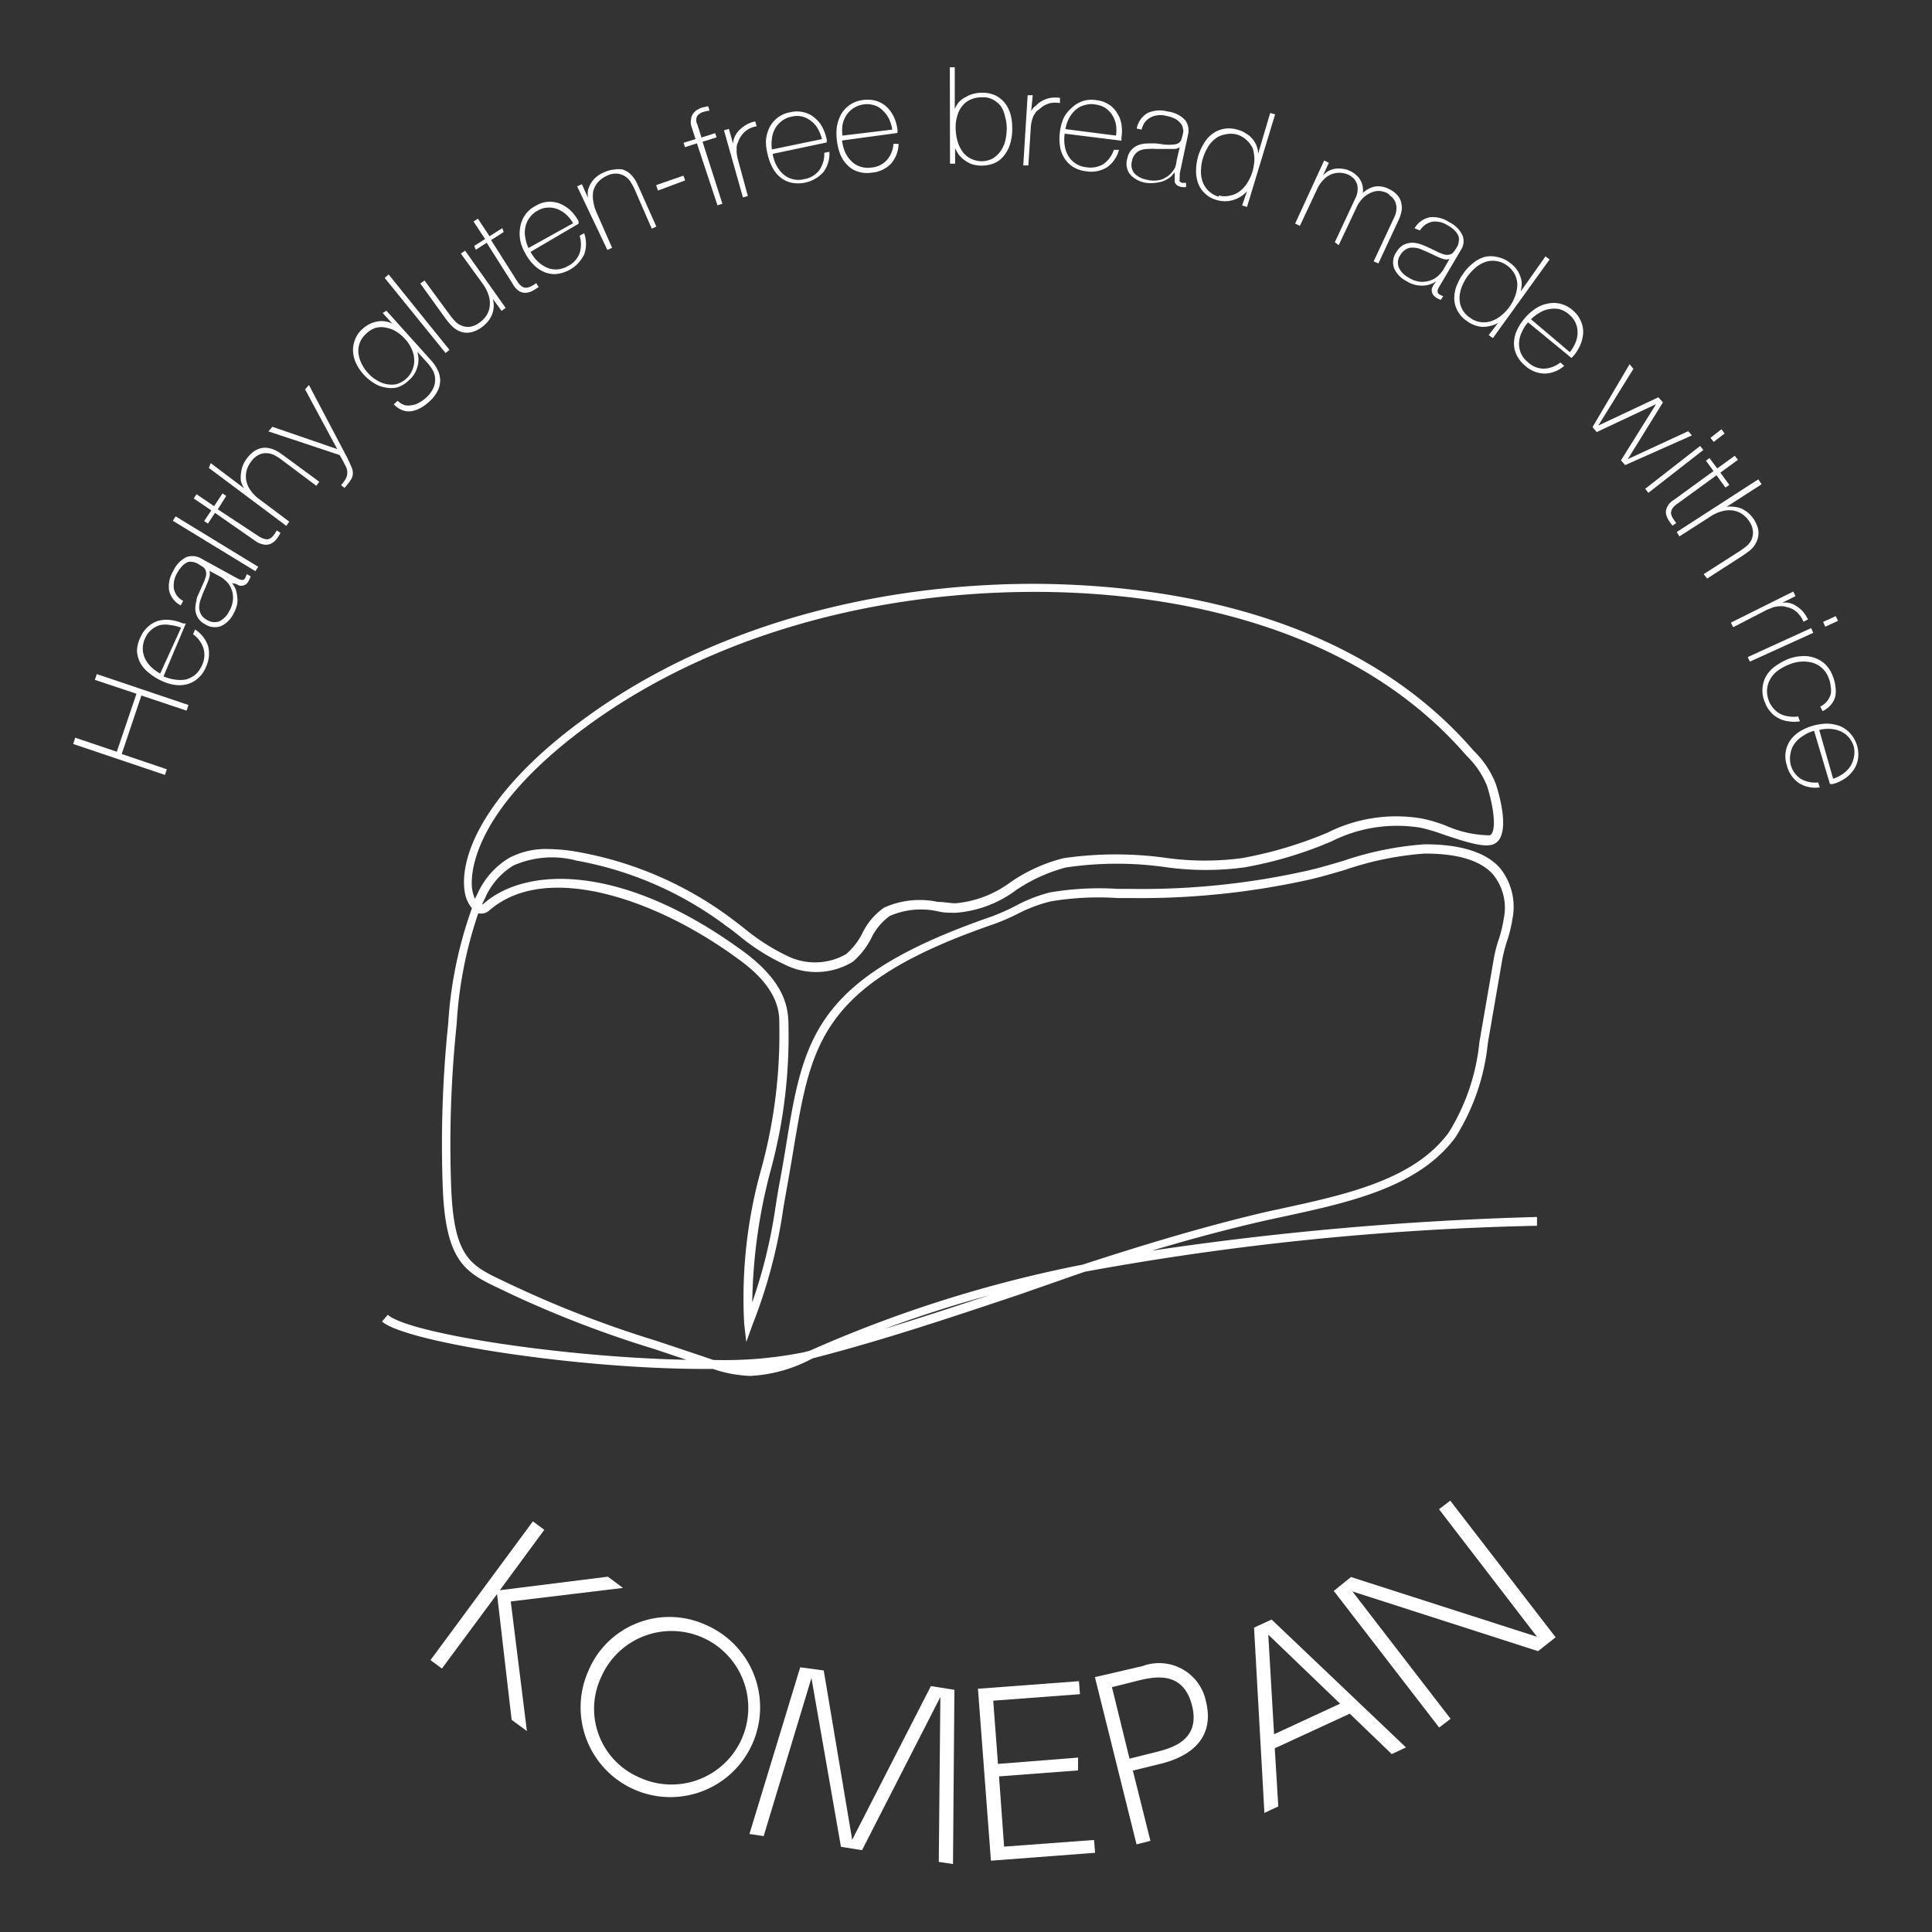 <svg xmlns="http://www.w3.org/2000/svg" viewBox="0 0 110 110"><rect x="0" y="0" width="110" height="110" fill="#333333" stroke="none"/><defs><style>.cls-1{fill:#fff;}</style></defs><g id="レイヤー_2" data-name="レイヤー 2"><path class="cls-1" d="M42.71,78.34h0a7.38,7.38,0,0,1-2.12-.4c-7.28.07-17.47-1.49-18.84-2.7l.33-.38c1.21,1.07,10,2.42,17,2.56l-1.82-.61a61.89,61.89,0,0,1-8.08-3.09l-.67-.32c-1.95-.92-3.13-1.47-3.3-5.75a66.7,66.7,0,0,1,.31-9.38,23.58,23.58,0,0,1,1.35-6.56,1.92,1.92,0,0,1-.42-1c-.29-2.1,1.31-5.75,6.68-9.69,6.75-5,15.82-7.73,25.54-7.78,6.29,0,17.88,1.13,25.09,9.34l.15.17a5.3,5.3,0,0,1,1.25,1.87c.23.69.88,3-.11,3.44-.5.22-1.51-.09-2.88-.55a10,10,0,0,0-1.27-.38,8.29,8.29,0,0,0-5.08.77,22.49,22.49,0,0,1-5,1.49,16.59,16.59,0,0,1-4.33,0,19.8,19.8,0,0,0-5.8,0,9.28,9.28,0,0,0-2.84,1.29,6.54,6.54,0,0,1-3.44,1.29c-.33,0-.67,0-1-.08a4.44,4.44,0,0,0-2.75.26,3.35,3.35,0,0,0-1.06,1.28,4.29,4.29,0,0,1-1.05,1.33,4,4,0,0,1-3.89.15A12.1,12.1,0,0,1,42,53.21c-.21-.16-.42-.33-.64-.48A20.1,20.1,0,0,0,32.83,49a5.43,5.43,0,0,0-3.6.28,4.05,4.05,0,0,0-1.61,1.85l-.18.37a.25.25,0,0,0,.12-.07c2.53-2.18,8.08-2.17,14.79,2.76,2.41,1.78,2.5,3.25,2.54,4v.09a29.06,29.06,0,0,1-1,8.31,30.71,30.71,0,0,0-1.06,7.56,29,29,0,0,0,1.31-5.34c.07-.44.14-.9.23-1.39.14-.74.26-1.44.37-2.11,1-6.21,1.61-9.63,11.7-13.12a12.36,12.36,0,0,0,1.34-.59,8.55,8.55,0,0,1,2-.79,16.88,16.88,0,0,1,3.89-.2l.72,0a42.77,42.77,0,0,0,9.87-1c.67-.14,1.42-.36,2.2-.59a18.31,18.31,0,0,1,4.66-.95c2,0,3.48.44,4.28,1.35a3.51,3.51,0,0,1,.71,2.91,7.48,7.48,0,0,1-.31,1.26,9.37,9.37,0,0,0-.26,1l-.83,4.81a12.36,12.36,0,0,1-1.84,5.35c-2.09,2.84-6,3.7-9.85,4.53l-.83.18c-2.23.5-4.44,1.1-6.62,1.75a181.91,181.91,0,0,1,21.94-1.92l0,.5a160.91,160.91,0,0,0-25.76,2.62L58,73.72c-3.8,1.27-7.72,2.59-11.7,3.61l-.13.06A8.35,8.35,0,0,1,42.71,78.34ZM27.23,52A23.64,23.64,0,0,0,26,58.32a65.71,65.71,0,0,0-.31,9.31c.16,4,1.11,4.42,3,5.32l.68.32a61.32,61.32,0,0,0,8,3.07l2.63.88.61.21A22.94,22.94,0,0,0,45.73,77l.36-.09A73,73,0,0,1,61.65,72c3.41-1.11,6.89-2.17,10.44-3l.83-.18c3.73-.81,7.58-1.65,9.56-4.33a12,12,0,0,0,1.75-5.15l.83-4.81a7.64,7.64,0,0,1,.28-1.07,7.35,7.35,0,0,0,.28-1.17A3,3,0,0,0,85,49.78c-.69-.78-2-1.18-3.82-1.18h-.09a18,18,0,0,0-4.52.93c-.79.23-1.54.45-2.24.6a44.29,44.29,0,0,1-10,1l-.72,0a16.4,16.4,0,0,0-3.78.19A8.3,8.3,0,0,0,58,52a12.59,12.59,0,0,1-1.4.61C46.75,56,46.2,59.35,45.19,65.37c-.11.67-.23,1.37-.36,2.11-.09.49-.17.94-.24,1.38a29.36,29.36,0,0,1-1.74,6.55l-.36,1-.12-1.05a27.23,27.23,0,0,1,1-8.9,29,29,0,0,0,1-8.17v-.1c0-.63-.11-2-2.33-3.58C37.53,51.27,31.17,49,27.89,51.81A.72.72,0,0,1,27.23,52ZM56.28,73.76c-2.06.56-4,1.19-5.92,1.9C52.36,75.05,54.33,74.4,56.28,73.76ZM31.2,48.34a10.28,10.28,0,0,1,1.72.17,20.65,20.65,0,0,1,8.77,3.82l.64.49a12,12,0,0,0,2.46,1.59,3.57,3.57,0,0,0,3.39-.09,3.79,3.79,0,0,0,.92-1.19,3.78,3.78,0,0,1,1.23-1.45,4.93,4.93,0,0,1,3.06-.33c.33,0,.66.07,1,.08a6.17,6.17,0,0,0,3.17-1.22,9.37,9.37,0,0,1,3-1.35,20.78,20.78,0,0,1,5.94,0,16.07,16.07,0,0,0,4.2,0,23,23,0,0,0,4.9-1.46,8.7,8.7,0,0,1,5.34-.8,8.46,8.46,0,0,1,1.36.4,6.4,6.4,0,0,0,2.52.56c.41-.18.24-1.58-.16-2.83a5,5,0,0,0-1.15-1.69l-.15-.17c-7.09-8.06-18.56-9.21-24.72-9.17C49,33.76,40,36.49,33.36,41.39s-6.57,8.54-6.48,9.22a2.1,2.1,0,0,0,.16.56l.14-.27A4.56,4.56,0,0,1,29,48.84,4.49,4.49,0,0,1,31.2,48.34Z"/><path class="cls-1" d="M28.46,90.54l6.15-.77.86.64-6.39.77L30,98.56l-.87-.64-.83-7.16L25.16,95l-.65-.48,5.83-7.9.65.48Z"/><path class="cls-1" d="M40.22,92.53a5.11,5.11,0,1,1-6.72,2.6A5,5,0,0,1,40.22,92.53Zm-3.84,8.66a4.37,4.37,0,1,0-2.14-5.73A4.25,4.25,0,0,0,36.38,101.19Z"/><path class="cls-1" d="M46.9,95.11l1.62,9.64L53,96l1.34.21-.08,9.92-.81-.12.09-9.39-4.46,8.72-1.2-.19L46.2,95.54l-2.72,9-.81-.12,2.89-9.49Z"/><path class="cls-1" d="M61.38,100.07l0,.73-4.5.34.29,4,5.12-.38.06.73-5.93.45-.74-9.79,5.75-.43.06.74-4.94.37.27,3.6Z"/><path class="cls-1" d="M65.05,94.86a2.72,2.72,0,0,1,3.61,2c.46,1.84-.53,3-2.41,3.52l-1.75.43,1,4-.79.2-2.37-9.52Zm.71,4.91c.9-.23,2.61-.65,2.11-2.66s-2.16-1.65-3.12-1.41l-1.44.36,1,4.07Z"/><path class="cls-1" d="M72.58,99.54l.2,3.31-.79.37L71.4,92.67l1-.46,7.65,7.28-.81.38-2.39-2.3ZM76.3,97l-4.09-3.93.33,5.67Z"/><path class="cls-1" d="M76.92,89.79l10.59,3.4-5.58-7.26.64-.49,6,7.78-1,.79L77,90.61l5.59,7.25-.65.5-6-7.78Z"/><path class="cls-1" d="M4.17,42.36,4.28,42l2.37.8L7.77,39.5,5.4,38.71l.11-.33,5.22,1.76-.11.32L8.05,39.6,6.93,42.93l2.57.87-.11.32Z"/><path class="cls-1" d="M9.31,38.51l0,0a2.45,2.45,0,0,0,.64.18,1.83,1.83,0,0,0,.62,0,1.54,1.54,0,0,0,.53-.26,1.52,1.52,0,0,0,.39-.53,1.34,1.34,0,0,0,.09-1,1.58,1.58,0,0,0-.59-.79l.12-.27a1.85,1.85,0,0,1,.74.95,1.77,1.77,0,0,1-.13,1.2,1.65,1.65,0,0,1-.46.64,1.49,1.49,0,0,1-.62.33A1.72,1.72,0,0,1,10,39a2.57,2.57,0,0,1-.78-.23,2.83,2.83,0,0,1-.69-.42A2,2,0,0,1,8,37.77a1.71,1.71,0,0,1-.2-.7A1.77,1.77,0,0,1,8,36.28a1.69,1.69,0,0,1,.44-.61A1.56,1.56,0,0,1,9,35.35a1.77,1.77,0,0,1,.69-.05,2.55,2.55,0,0,1,.74.2l.08,0,.07,0Zm1-2.77a2.27,2.27,0,0,0-.61-.15,1.42,1.42,0,0,0-.58,0,1.23,1.23,0,0,0-.49.26,1.17,1.17,0,0,0-.36.48,1.33,1.33,0,0,0,0,1.19,1.75,1.75,0,0,0,.35.47,2.87,2.87,0,0,0,.5.36Z"/><path class="cls-1" d="M13.21,33.2h0a1.38,1.38,0,0,1,.2.33,1.43,1.43,0,0,1,.09.42,1.26,1.26,0,0,1,0,.47,2,2,0,0,1-.19.49,1.52,1.52,0,0,1-.71.73,1,1,0,0,1-.91-.09,1,1,0,0,1-.57-.87,1.77,1.77,0,0,1,.07-.5c0-.17.11-.33.17-.48l.18-.41a3,3,0,0,0,.18-.47.64.64,0,0,0,0-.31.41.41,0,0,0-.14-.21l-.29-.19A.86.86,0,0,0,11,32a.7.7,0,0,0-.31,0,1.19,1.19,0,0,0-.31.22,1.9,1.9,0,0,0-.3.42,1.39,1.39,0,0,0-.18.88,1,1,0,0,0,.53.69l-.14.26a1.28,1.28,0,0,1-.66-.84,1.66,1.66,0,0,1,.24-1.13,1.61,1.61,0,0,1,.74-.78,1,1,0,0,1,.81.06l2,1.1.16.08a.48.48,0,0,0,.14.05.32.32,0,0,0,.14,0,.26.26,0,0,0,.11-.12,1.62,1.62,0,0,0,.08-.2l.22.12a.85.85,0,0,1-.09.22.62.62,0,0,1-.17.23.46.46,0,0,1-.19.08.43.43,0,0,1-.19,0l-.21-.1Zm-1.29-.7a.58.58,0,0,1,0,.37,3.78,3.78,0,0,1-.17.46l-.2.46-.15.41a1.51,1.51,0,0,0-.06.41.87.87,0,0,0,.11.38.86.86,0,0,0,.34.31.8.8,0,0,0,.71.07,1.27,1.27,0,0,0,.55-.57,1.56,1.56,0,0,0,.22-.79,1.32,1.32,0,0,0-.15-.59,1.14,1.14,0,0,0-.31-.39,1.43,1.43,0,0,0-.24-.18Z"/><path class="cls-1" d="M10,29.4l4.7,2.87-.16.25L9.84,29.65Z"/><path class="cls-1" d="M12.88,28.24,12.4,29l2.31,1.52a1,1,0,0,0,.35.16.36.36,0,0,0,.27,0,.57.57,0,0,0,.22-.17,2.77,2.77,0,0,0,.21-.31l.21.14a2,2,0,0,1-.24.37.84.84,0,0,1-.3.24A.65.65,0,0,1,15,31a1.2,1.2,0,0,1-.49-.22L12.24,29.2l-.4.61-.22-.14.41-.61-1-.68.16-.24,1,.68.48-.73Z"/><path class="cls-1" d="M12,26.37l1.91,1.44v0a1.28,1.28,0,0,1-.19-.41,1.6,1.6,0,0,1,0-.44,1.61,1.61,0,0,1,.33-.85,1.85,1.85,0,0,1,.42-.42,1.27,1.27,0,0,1,.42-.18,1,1,0,0,1,.39,0,1.37,1.37,0,0,1,.36.11,2.14,2.14,0,0,1,.3.17l.24.17,2,1.47-.17.23-2-1.5a2.41,2.41,0,0,0-.31-.2,1.05,1.05,0,0,0-.43-.15.91.91,0,0,0-.48.06,1.13,1.13,0,0,0-.49.41,1.38,1.38,0,0,0-.27.56,1.32,1.32,0,0,0,0,.56,1.47,1.47,0,0,0,.25.54,2.18,2.18,0,0,0,.48.48l1.71,1.28-.17.24-4.41-3.3Z"/><path class="cls-1" d="M15.28,24.56l.23-.26,3.69,1.27-1.83-3.4.22-.25,2.19,4.16c.09.19.17.36.23.51a.81.81,0,0,1,.08.38.72.72,0,0,1-.13.37,3.31,3.31,0,0,1-.35.44l-.19-.16a1.86,1.86,0,0,0,.29-.41.78.78,0,0,0,.06-.38.77.77,0,0,0-.12-.34c-.07-.15-.17-.34-.31-.58Z"/><path class="cls-1" d="M22,17.69l2.51,2.79a2.45,2.45,0,0,1,.38.53,1.38,1.38,0,0,1,.17.59,1.35,1.35,0,0,1-.13.63,2,2,0,0,1-.53.67,2.21,2.21,0,0,1-.48.34,1.41,1.41,0,0,1-.5.17,1,1,0,0,1-.5-.05,1.35,1.35,0,0,1-.5-.34l.22-.2a1.16,1.16,0,0,0,.4.25,1.12,1.12,0,0,0,.41,0,1.33,1.33,0,0,0,.41-.14,2.22,2.22,0,0,0,.38-.27,1.65,1.65,0,0,0,.42-.54,1.14,1.14,0,0,0,0-1,2.42,2.42,0,0,0-.29-.42l-.61-.67h0a1.48,1.48,0,0,1,0,.88,1.51,1.51,0,0,1-.49.75,1.65,1.65,0,0,1-.66.4,1.52,1.52,0,0,1-.67,0,1.63,1.63,0,0,1-.65-.25,2.75,2.75,0,0,1-.6-.5,2.88,2.88,0,0,1-.42-.63,1.89,1.89,0,0,1-.17-.68,1.63,1.63,0,0,1,.12-.68,1.55,1.55,0,0,1,.44-.61,1.64,1.64,0,0,1,.8-.4,1.35,1.35,0,0,1,.88.12h0l-.55-.61ZM20.85,19a1.31,1.31,0,0,0-.37.53,1.29,1.29,0,0,0-.07.58,1.75,1.75,0,0,0,.17.58,2.06,2.06,0,0,0,.35.52,1.88,1.88,0,0,0,.51.43,1.58,1.58,0,0,0,.56.23,1.41,1.41,0,0,0,.58,0,1.46,1.46,0,0,0,.55-.31A1.31,1.31,0,0,0,23.5,21a1.28,1.28,0,0,0,.08-.58,1.58,1.58,0,0,0-.16-.59,2.07,2.07,0,0,0-.36-.53,2.19,2.19,0,0,0-.5-.42,1.56,1.56,0,0,0-.56-.22,1.31,1.31,0,0,0-.59,0A1.33,1.33,0,0,0,20.85,19Z"/><path class="cls-1" d="M22.13,15.63l3.46,4.29-.22.18L21.9,15.82Z"/><path class="cls-1" d="M28.79,17.53l-.23.17-.5-.68h0a1.38,1.38,0,0,1,.05.45,1.57,1.57,0,0,1-.09.43,1.54,1.54,0,0,1-.23.39,2,2,0,0,1-.33.32,1.83,1.83,0,0,1-.53.28,1.24,1.24,0,0,1-.45.05,1.12,1.12,0,0,1-.38-.11,1.41,1.41,0,0,1-.31-.21,2.77,2.77,0,0,1-.24-.25l-.18-.23-1.44-2,.24-.17,1.47,2c.06.08.14.18.24.29a1,1,0,0,0,.36.26.94.94,0,0,0,.48.09,1.16,1.16,0,0,0,.59-.25,1.49,1.49,0,0,0,.42-.45,1.3,1.3,0,0,0,.16-.54,1.51,1.51,0,0,0-.08-.59,2.29,2.29,0,0,0-.31-.6l-1.26-1.74.24-.17Z"/><path class="cls-1" d="M28.68,13.21l-.72.46L29.44,16a.94.94,0,0,0,.25.29.4.4,0,0,0,.25.09.61.61,0,0,0,.28-.07,1.86,1.86,0,0,0,.31-.19l.14.22a3.73,3.73,0,0,1-.37.23.9.9,0,0,1-.38.1.63.63,0,0,1-.37-.1,1.15,1.15,0,0,1-.36-.41l-1.48-2.34-.62.4L27,14l.62-.39-.66-1,.25-.16.66,1,.73-.46Z"/><path class="cls-1" d="M30.21,14.34l0,0a2.17,2.17,0,0,0,.4.54,1.86,1.86,0,0,0,.51.35,1.28,1.28,0,0,0,.58.11,1.39,1.39,0,0,0,.63-.19,1.35,1.35,0,0,0,.67-.73,1.67,1.67,0,0,0,0-1l.26-.14a1.8,1.8,0,0,1,0,1.21,2,2,0,0,1-1.58,1.11,1.48,1.48,0,0,1-.69-.11,1.83,1.83,0,0,1-.6-.41,2.67,2.67,0,0,1-.48-.65,2.48,2.48,0,0,1-.29-.75,2.13,2.13,0,0,1,0-.75,1.68,1.68,0,0,1,.27-.68,1.6,1.6,0,0,1,.61-.53,1.53,1.53,0,0,1,1.39-.12,2,2,0,0,1,.59.38,2.64,2.64,0,0,1,.46.61l0,.08,0,.07Zm2.42-1.63a2.11,2.11,0,0,0-.39-.49,1.69,1.69,0,0,0-.49-.31,1.28,1.28,0,0,0-.55-.09,1.17,1.17,0,0,0-.58.17,1.33,1.33,0,0,0-.48.42,1.38,1.38,0,0,0-.23.53,1.47,1.47,0,0,0,0,.59,2.11,2.11,0,0,0,.18.59Z"/><path class="cls-1" d="M32.86,10.61l.27-.12.35.78h0a1.33,1.33,0,0,1,0-.45,1.5,1.5,0,0,1,.18-.41,1.38,1.38,0,0,1,.3-.34,1.58,1.58,0,0,1,.39-.24A1.81,1.81,0,0,1,35,9.65a1.28,1.28,0,0,1,.45,0,1.37,1.37,0,0,1,.36.19,1.66,1.66,0,0,1,.26.27,1.75,1.75,0,0,1,.18.29l.12.26,1,2.24-.26.12-1-2.29a2.92,2.92,0,0,0-.18-.33,1,1,0,0,0-.3-.33,1,1,0,0,0-.45-.18,1.1,1.1,0,0,0-.63.12,1.5,1.5,0,0,0-.5.36,1.29,1.29,0,0,0-.27.5,1.63,1.63,0,0,0,0,.59,2.29,2.29,0,0,0,.19.65l.88,2-.27.12Z"/><path class="cls-1" d="M37.36,10.54,38.91,10l.1.27-1.55.58Z"/><path class="cls-1" d="M39,8.38l-.08-.25.68-.21-.25-.78a.81.81,0,0,1,0-.37.56.56,0,0,1,.1-.28.77.77,0,0,1,.22-.22,1.77,1.77,0,0,1,.31-.15l.34-.07.08.25a1.65,1.65,0,0,0-.34.07.66.66,0,0,0-.36.23.49.49,0,0,0,0,.47l.24.76.78-.25.08.24L40,8.07l1.13,3.53-.28.09L39.68,8.16Z"/><path class="cls-1" d="M41.74,8.19h0a1,1,0,0,1,.09-.4,1.35,1.35,0,0,1,.26-.38,2,2,0,0,1,.39-.3A1.66,1.66,0,0,1,43,6.91l.08.28a1.45,1.45,0,0,0-.5.18,1.39,1.39,0,0,0-.45.48,2,2,0,0,0-.12.27.77.77,0,0,0-.07.26c0,.1,0,.2,0,.31a3.48,3.48,0,0,0,.07.38l.57,2.09-.28.08L41.22,7.42l.28-.08Z"/><path class="cls-1" d="M44,8.76v.05a2.14,2.14,0,0,0,.22.63,1.72,1.72,0,0,0,.39.49,1.23,1.23,0,0,0,.52.27,1.29,1.29,0,0,0,.65,0,1.35,1.35,0,0,0,.86-.5,1.6,1.6,0,0,0,.29-1l.29-.06a1.74,1.74,0,0,1-.34,1.16,1.94,1.94,0,0,1-1.83.6,1.55,1.55,0,0,1-.63-.31,1.84,1.84,0,0,1-.45-.57,3,3,0,0,1-.27-.76A2.8,2.8,0,0,1,43.61,8a2.13,2.13,0,0,1,.19-.72,1.68,1.68,0,0,1,.46-.57A1.63,1.63,0,0,1,45,6.39a1.58,1.58,0,0,1,.75,0,1.4,1.4,0,0,1,.61.3,1.79,1.79,0,0,1,.45.53,2.8,2.8,0,0,1,.26.72.22.22,0,0,1,0,.09s0,.05,0,.08Zm2.8-.84a2.51,2.51,0,0,0-.23-.58,1.36,1.36,0,0,0-.38-.44,1.33,1.33,0,0,0-.5-.26,1.26,1.26,0,0,0-.61,0,1.24,1.24,0,0,0-.58.26,1.33,1.33,0,0,0-.38.44,1.47,1.47,0,0,0-.17.56,2.08,2.08,0,0,0,0,.61Z"/><path class="cls-1" d="M47.94,8V8a2.7,2.7,0,0,0,.17.65,1.71,1.71,0,0,0,.35.51,1.2,1.2,0,0,0,.5.32,1.38,1.38,0,0,0,.65.06,1.33,1.33,0,0,0,.89-.43,1.57,1.57,0,0,0,.37-.92l.29,0a1.77,1.77,0,0,1-.43,1.13,1.7,1.7,0,0,1-1.1.51,1.66,1.66,0,0,1-.78-.06,1.33,1.33,0,0,1-.59-.36,1.73,1.73,0,0,1-.41-.6A3.15,3.15,0,0,1,47.65,8a3.06,3.06,0,0,1,0-.8,2.3,2.3,0,0,1,.25-.71,1.69,1.69,0,0,1,.5-.53,1.76,1.76,0,0,1,.76-.27,1.82,1.82,0,0,1,.75.06,1.6,1.6,0,0,1,.59.35,2,2,0,0,1,.4.57,2.44,2.44,0,0,1,.2.74.19.19,0,0,1,0,.08.17.17,0,0,0,0,.08Zm2.86-.62a2,2,0,0,0-.18-.6,1.45,1.45,0,0,0-.34-.47A1.17,1.17,0,0,0,49.8,6a1.42,1.42,0,0,0-1.21.16,1.39,1.39,0,0,0-.4.4,1.55,1.55,0,0,0-.22.55,2.1,2.1,0,0,0,0,.61Z"/><path class="cls-1" d="M54.08,3.83h.28V6.21h0a1.47,1.47,0,0,1,.24-.4A1.28,1.28,0,0,1,55,5.52a1.5,1.5,0,0,1,.43-.18,1.86,1.86,0,0,1,.48-.06,1.78,1.78,0,0,1,.76.15,1.74,1.74,0,0,1,.54.43,1.87,1.87,0,0,1,.32.63,2.71,2.71,0,0,1,.1.77,2.79,2.79,0,0,1-.19,1.14,2,2,0,0,1-.46.66,1.43,1.43,0,0,1-.57.3,2,2,0,0,1-.5.07,1.67,1.67,0,0,1-.67-.12A1.94,1.94,0,0,1,54.77,9a1.31,1.31,0,0,1-.27-.33,2.58,2.58,0,0,1-.12-.24h0v.89h-.29Zm1.81,5.35A1.31,1.31,0,0,0,56.56,9,1.57,1.57,0,0,0,57,8.56,2,2,0,0,0,57.24,8a3.25,3.25,0,0,0,.08-.69,2.3,2.3,0,0,0-.09-.64A1.76,1.76,0,0,0,57,6.07a1.41,1.41,0,0,0-.45-.39,1.14,1.14,0,0,0-.62-.14,1.54,1.54,0,0,0-.67.13,1.21,1.21,0,0,0-.47.36,1.43,1.43,0,0,0-.28.55,2.15,2.15,0,0,0-.1.68,2.76,2.76,0,0,0,.09.71,2,2,0,0,0,.27.62,1.33,1.33,0,0,0,.46.42A1.42,1.42,0,0,0,55.89,9.18Z"/><path class="cls-1" d="M58.71,6.33h0A.87.87,0,0,1,59,6a1.22,1.22,0,0,1,.36-.27,1.54,1.54,0,0,1,.47-.16,2.24,2.24,0,0,1,.52,0v.3a1.41,1.41,0,0,0-.54,0,1.3,1.3,0,0,0-.58.3L59,6.35l-.15.23a2,2,0,0,0-.1.29,1.89,1.89,0,0,0-.06.38l-.14,2.17-.29,0,.25-4,.29,0Z"/><path class="cls-1" d="M60.62,7.61v0a2.14,2.14,0,0,0,0,.67,1.65,1.65,0,0,0,.2.59,1.3,1.3,0,0,0,.41.43,1.31,1.31,0,0,0,.61.22,1.41,1.41,0,0,0,1-.19,1.62,1.62,0,0,0,.58-.8l.29,0a1.75,1.75,0,0,1-.69,1,1.72,1.72,0,0,1-1.19.22,1.8,1.8,0,0,1-.74-.25,1.56,1.56,0,0,1-.49-.5,1.74,1.74,0,0,1-.25-.68,2.81,2.81,0,0,1,0-.82,2.65,2.65,0,0,1,.21-.78A1.79,1.79,0,0,1,61,6.16a1.68,1.68,0,0,1,.61-.39,1.61,1.61,0,0,1,.8-.07,1.66,1.66,0,0,1,.71.24,1.5,1.5,0,0,1,.48.49,1.6,1.6,0,0,1,.25.65,2.41,2.41,0,0,1,0,.76.29.29,0,0,1,0,.09s0,.06,0,.08Zm2.92.11a2.12,2.12,0,0,0,0-.62,1.6,1.6,0,0,0-.21-.54,1.38,1.38,0,0,0-.39-.41,1.43,1.43,0,0,0-.57-.2A1.34,1.34,0,0,0,61.7,6a1.32,1.32,0,0,0-.5.29,1.86,1.86,0,0,0-.35.47,2.39,2.39,0,0,0-.19.59Z"/><path class="cls-1" d="M66.87,9.81h0a1.39,1.39,0,0,1-.26.29,1.88,1.88,0,0,1-.37.21,2.21,2.21,0,0,1-.46.1,2,2,0,0,1-.53,0,1.55,1.55,0,0,1-.9-.47,1,1,0,0,1-.17-.9,1.06,1.06,0,0,1,.25-.52,1,1,0,0,1,.42-.27,1.35,1.35,0,0,1,.5-.08,4.1,4.1,0,0,1,.5,0l.45.06a2.38,2.38,0,0,0,.5,0,.72.72,0,0,0,.3-.08.4.4,0,0,0,.16-.2,3.19,3.19,0,0,0,.09-.34.51.51,0,0,0,0-.3A.6.6,0,0,0,67.2,7a1.06,1.06,0,0,0-.3-.24,1.76,1.76,0,0,0-.49-.16,1.26,1.26,0,0,0-.89.08,1,1,0,0,0-.52.7l-.28-.06a1.31,1.31,0,0,1,.61-.88,1.66,1.66,0,0,1,1.15-.09,1.61,1.61,0,0,1,1,.49,1,1,0,0,1,.17.79l-.48,2.25,0,.17a.43.43,0,0,0,0,.16.17.17,0,0,0,0,.12.27.27,0,0,0,.14.08l.22,0,0,.24a1,1,0,0,1-.24,0,.69.69,0,0,1-.27-.1.48.48,0,0,1-.13-.16.54.54,0,0,1,0-.19.89.89,0,0,1,0-.22Zm.3-1.43a.57.57,0,0,1-.36.1l-.49,0-.5,0a3,3,0,0,0-.43,0,1.31,1.31,0,0,0-.41.06.72.72,0,0,0-.33.21.83.83,0,0,0-.2.42.76.76,0,0,0,.14.7,1.26,1.26,0,0,0,.7.36,1.6,1.6,0,0,0,.82,0,1.48,1.48,0,0,0,.52-.32,1.34,1.34,0,0,0,.29-.41A2.6,2.6,0,0,0,67,9.1Z"/><path class="cls-1" d="M71,10.89h0a1.76,1.76,0,0,1-.79.5,1.65,1.65,0,0,1-.93,0,1.56,1.56,0,0,1-1.08-1,2.09,2.09,0,0,1-.1-.72,3,3,0,0,1,.12-.78,3.22,3.22,0,0,1,.34-.75,1.74,1.74,0,0,1,.5-.54,1.54,1.54,0,0,1,.66-.27,1.69,1.69,0,0,1,.79.07,1.4,1.4,0,0,1,.43.2,1.31,1.31,0,0,1,.36.3,1.41,1.41,0,0,1,.24.39,1.23,1.23,0,0,1,.09.47h0l.69-2.33.28.08L71,11.78l-.28-.08Zm-1.61.24a1.29,1.29,0,0,0,.67,0,1.27,1.27,0,0,0,.55-.26,1.77,1.77,0,0,0,.42-.48,2.67,2.67,0,0,0,.28-.62,3,3,0,0,0,.11-.67,2.25,2.25,0,0,0-.09-.64A1.44,1.44,0,0,0,71,8a1.33,1.33,0,0,0-.58-.34,1.38,1.38,0,0,0-.69,0,1.2,1.2,0,0,0-.55.25,1.54,1.54,0,0,0-.42.49,2.82,2.82,0,0,0-.28.64,2.53,2.53,0,0,0-.1.67,1.63,1.63,0,0,0,.09.63,1.36,1.36,0,0,0,.92.86Z"/><path class="cls-1" d="M75.39,9.14l.27.13-.34.73h0a1.16,1.16,0,0,1,.29-.25A1.37,1.37,0,0,1,76,9.61a1.48,1.48,0,0,1,.42,0,1.31,1.31,0,0,1,.42.11,1.47,1.47,0,0,1,.41.28.93.93,0,0,1,.24.33.83.83,0,0,1,.1.34.85.85,0,0,1,0,.32h0a1.47,1.47,0,0,1,.69-.37,1.33,1.33,0,0,1,.8.14,1.43,1.43,0,0,1,.42.29,1,1,0,0,1,.25.38,1.35,1.35,0,0,1,.06.5,2.08,2.08,0,0,1-.17.58L78.48,15l-.27-.12,1.15-2.46a1.22,1.22,0,0,0,.15-.59.86.86,0,0,0-.11-.41.73.73,0,0,0-.23-.26A1.35,1.35,0,0,0,79,11a1.43,1.43,0,0,0-.48-.13A1.11,1.11,0,0,0,78,11a1.33,1.33,0,0,0-.43.31,1.81,1.81,0,0,0-.35.53l-1,2.12L76,13.79l1.15-2.46a1.22,1.22,0,0,0,.15-.59.79.79,0,0,0-.1-.4.71.71,0,0,0-.22-.26.86.86,0,0,0-.21-.13,1.18,1.18,0,0,0-.43-.11,1.32,1.32,0,0,0-.48.06,1.27,1.27,0,0,0-.46.29,1.75,1.75,0,0,0-.39.54l-1,2.13-.27-.13Z"/><path class="cls-1" d="M81.78,16h0a1,1,0,0,1-.34.18,1.16,1.16,0,0,1-.42.08,1.54,1.54,0,0,1-.47-.05,1.67,1.67,0,0,1-.48-.21,1.49,1.49,0,0,1-.7-.74,1,1,0,0,1,.13-.9,1.1,1.1,0,0,1,.41-.42,1.21,1.21,0,0,1,.48-.12,1.47,1.47,0,0,1,.5.09,4.89,4.89,0,0,1,.46.19l.42.2a2.51,2.51,0,0,0,.46.19.56.56,0,0,0,.31,0,.34.34,0,0,0,.21-.13,2,2,0,0,0,.2-.29.63.63,0,0,0,.1-.29.68.68,0,0,0,0-.31.94.94,0,0,0-.2-.32,1.57,1.57,0,0,0-.41-.31,1.32,1.32,0,0,0-.87-.22,1.06,1.06,0,0,0-.72.5L80.54,13a1.28,1.28,0,0,1,.87-.63,1.69,1.69,0,0,1,1.12.29,1.56,1.56,0,0,1,.75.77.91.91,0,0,1-.1.8l-1.18,2a.64.64,0,0,0-.08.14.47.47,0,0,0-.06.15.19.19,0,0,0,0,.13.18.18,0,0,0,.11.12.77.77,0,0,0,.2.09l-.13.21a.85.85,0,0,1-.22-.09.86.86,0,0,1-.22-.19.34.34,0,0,1-.07-.18.35.35,0,0,1,0-.2,1.24,1.24,0,0,1,.1-.2Zm.75-1.26a.53.53,0,0,1-.37,0,2.49,2.49,0,0,1-.46-.19l-.45-.21-.4-.17a1.22,1.22,0,0,0-.41-.07.65.65,0,0,0-.38.09.86.86,0,0,0-.33.33.75.75,0,0,0-.09.7,1.17,1.17,0,0,0,.54.57,1.5,1.5,0,0,0,.78.26,1.56,1.56,0,0,0,.6-.13,1.25,1.25,0,0,0,.4-.29,3,3,0,0,0,.19-.23Z"/><path class="cls-1" d="M85.29,18.39h0a1.87,1.87,0,0,1-.91.22,1.67,1.67,0,0,1-.87-.34,1.55,1.55,0,0,1-.53-.59A1.45,1.45,0,0,1,82.8,17a2,2,0,0,1,.13-.72,3.2,3.2,0,0,1,.38-.7,2.69,2.69,0,0,1,.56-.6,1.88,1.88,0,0,1,.65-.35,1.54,1.54,0,0,1,.71,0,1.64,1.64,0,0,1,.72.32,1.78,1.78,0,0,1,.35.32,1.69,1.69,0,0,1,.24.41,1.34,1.34,0,0,1,.1.45,2,2,0,0,1-.06.47h0l1.41-2,.24.17L85,19.25l-.24-.17Zm-1.59-.3a1.22,1.22,0,0,0,.62.25,1.36,1.36,0,0,0,.6-.06,1.85,1.85,0,0,0,.56-.32,2.37,2.37,0,0,0,.46-.49,2.48,2.48,0,0,0,.32-.6,2.15,2.15,0,0,0,.13-.63,1.33,1.33,0,0,0-.14-.61,1.4,1.4,0,0,0-.44-.51,1.38,1.38,0,0,0-.64-.26,1.26,1.26,0,0,0-.61.06,1.72,1.72,0,0,0-.55.32,3.27,3.27,0,0,0-.47.51,2.89,2.89,0,0,0-.32.6,1.85,1.85,0,0,0-.12.64,1.3,1.3,0,0,0,.6,1.1Z"/><path class="cls-1" d="M87,18.35l0,0a2.28,2.28,0,0,0-.36.57,1.61,1.61,0,0,0-.15.59,1.34,1.34,0,0,0,.1.59,1.38,1.38,0,0,0,.4.52,1.33,1.33,0,0,0,.92.37,1.63,1.63,0,0,0,.93-.35l.22.19a1.75,1.75,0,0,1-1.12.44,1.71,1.71,0,0,1-1.12-.46,1.83,1.83,0,0,1-.48-.62,1.48,1.48,0,0,1-.14-.68,1.84,1.84,0,0,1,.17-.71,3,3,0,0,1,.44-.68,3.06,3.06,0,0,1,.6-.54,1.89,1.89,0,0,1,.69-.29,1.64,1.64,0,0,1,.73,0,1.68,1.68,0,0,1,.71.37,1.7,1.7,0,0,1,.46.6,1.58,1.58,0,0,1,.14.67,2.08,2.08,0,0,1-.15.68,2.48,2.48,0,0,1-.4.65l-.06.06-.06.06Zm2.38,1.7a2.14,2.14,0,0,0,.32-.54,1.46,1.46,0,0,0,.12-.57,1.32,1.32,0,0,0-.11-.55,1.3,1.3,0,0,0-.37-.48,1.37,1.37,0,0,0-.56-.31,1.63,1.63,0,0,0-.58,0,1.49,1.49,0,0,0-.55.21,2.19,2.19,0,0,0-.48.37Z"/><path class="cls-1" d="M91,24.23h0l3.42-1.61.26.29-2,3.23h0l3.44-1.59.21.24-3.8,1.69-.24-.27,2-3.2h0L90.91,24.6l-.24-.28,2.11-3.58L93,21Z"/><path class="cls-1" d="M93.67,27.83l3.13-2.44.18.23-3.13,2.44Zm3.72-2.9.62-.49.18.24-.62.48Z"/><path class="cls-1" d="M98.24,27.76l-.51-.7-2.24,1.63a1,1,0,0,0-.27.26.52.52,0,0,0-.08.26.72.72,0,0,0,.09.27,3.4,3.4,0,0,0,.21.3l-.21.15a2.8,2.8,0,0,1-.25-.35,1.09,1.09,0,0,1-.13-.37.67.67,0,0,1,.09-.38,1,1,0,0,1,.38-.38l2.24-1.63-.43-.59.2-.15.44.59,1-.72.18.23-1,.73.51.7Z"/><path class="cls-1" d="M100.3,27.57l-2,1.29h0a1.36,1.36,0,0,1,.45,0,1.3,1.3,0,0,1,.43.11,1.92,1.92,0,0,1,.38.25,2.52,2.52,0,0,1,.3.35,2,2,0,0,1,.24.55,1.17,1.17,0,0,1,0,.45,1.09,1.09,0,0,1-.14.37,1.17,1.17,0,0,1-.22.3,1.74,1.74,0,0,1-.27.22l-.24.17L97.2,32.94,97,32.69l2.11-1.35.3-.22a1.19,1.19,0,0,0,.29-.34,1.06,1.06,0,0,0,.11-.48,1.2,1.2,0,0,0-.21-.61,1.64,1.64,0,0,0-.43-.44,1.4,1.4,0,0,0-.53-.19,1.56,1.56,0,0,0-.6.05,2,2,0,0,0-.61.27l-1.81,1.16-.15-.25,4.64-3Z"/><path class="cls-1" d="M101.45,34.33v0a1,1,0,0,1,.42,0,1.14,1.14,0,0,1,.41.18,1.62,1.62,0,0,1,.38.32,2.2,2.2,0,0,1,.28.44l-.26.13a1.39,1.39,0,0,0-.28-.45,1.19,1.19,0,0,0-.56-.36l-.28-.07a1.29,1.29,0,0,0-.28,0,1.87,1.87,0,0,0-.3.05l-.36.14-1.94,1-.13-.26,3.55-1.77.13.26Z"/><path class="cls-1" d="M99.51,37.41l3.61-1.65.12.27-3.61,1.64Zm4.29-2,.72-.33.13.27-.73.33Z"/><path class="cls-1" d="M103.64,40.23a1.14,1.14,0,0,0,.59-.69,1.16,1.16,0,0,0,0-.46,1.47,1.47,0,0,0-.12-.49,1.33,1.33,0,0,0-.38-.56,1.44,1.44,0,0,0-.54-.3,2,2,0,0,0-.64-.06,2.05,2.05,0,0,0-.65.15,2.94,2.94,0,0,0-.66.35,1.53,1.53,0,0,0-.44.48,1.41,1.41,0,0,0-.19.59,1.54,1.54,0,0,0,.11.68,1.33,1.33,0,0,0,.28.44,1.27,1.27,0,0,0,.39.3,1.42,1.42,0,0,0,.47.13,1.55,1.55,0,0,0,.52,0l.1.28a2.11,2.11,0,0,1-.65,0,1.53,1.53,0,0,1-.57-.18,1.37,1.37,0,0,1-.46-.37,1.6,1.6,0,0,1-.31-.52,1.71,1.71,0,0,1-.14-.83,1.65,1.65,0,0,1,.22-.7,1.93,1.93,0,0,1,.52-.55,3.62,3.62,0,0,1,.7-.39,2.43,2.43,0,0,1,.78-.17,1.77,1.77,0,0,1,.73.09,1.65,1.65,0,0,1,.62.37,1.8,1.8,0,0,1,.43.67,2.13,2.13,0,0,1,.15.59,1.66,1.66,0,0,1,0,.55,1.2,1.2,0,0,1-.25.49,1.4,1.4,0,0,1-.48.37Z"/><path class="cls-1" d="M103.29,41.62h-.05a2.09,2.09,0,0,0-.6.29,1.7,1.7,0,0,0-.46.42,1.3,1.3,0,0,0-.23.54,1.47,1.47,0,0,0,0,.65,1.39,1.39,0,0,0,.57.82,1.68,1.68,0,0,0,1,.21l.09.28a1.75,1.75,0,0,1-1.18-.24,1.7,1.7,0,0,1-.69-1,1.64,1.64,0,0,1-.07-.78,1.56,1.56,0,0,1,.25-.64,1.85,1.85,0,0,1,.53-.51,2.77,2.77,0,0,1,.74-.33,3.18,3.18,0,0,1,.8-.13,2.26,2.26,0,0,1,.74.13,1.61,1.61,0,0,1,.6.41,1.79,1.79,0,0,1,.46,1.45,1.56,1.56,0,0,1-.25.64,1.9,1.9,0,0,1-.49.49,2.42,2.42,0,0,1-.69.32l-.09,0-.08,0Zm1.08,2.72a2.44,2.44,0,0,0,.56-.28,1.77,1.77,0,0,0,.41-.41,1.58,1.58,0,0,0,.21-.52,1.43,1.43,0,0,0,0-.61,1.38,1.38,0,0,0-.31-.56,1.26,1.26,0,0,0-.47-.33,1.58,1.58,0,0,0-.57-.13,2.14,2.14,0,0,0-.62.06Z"/></g></svg>